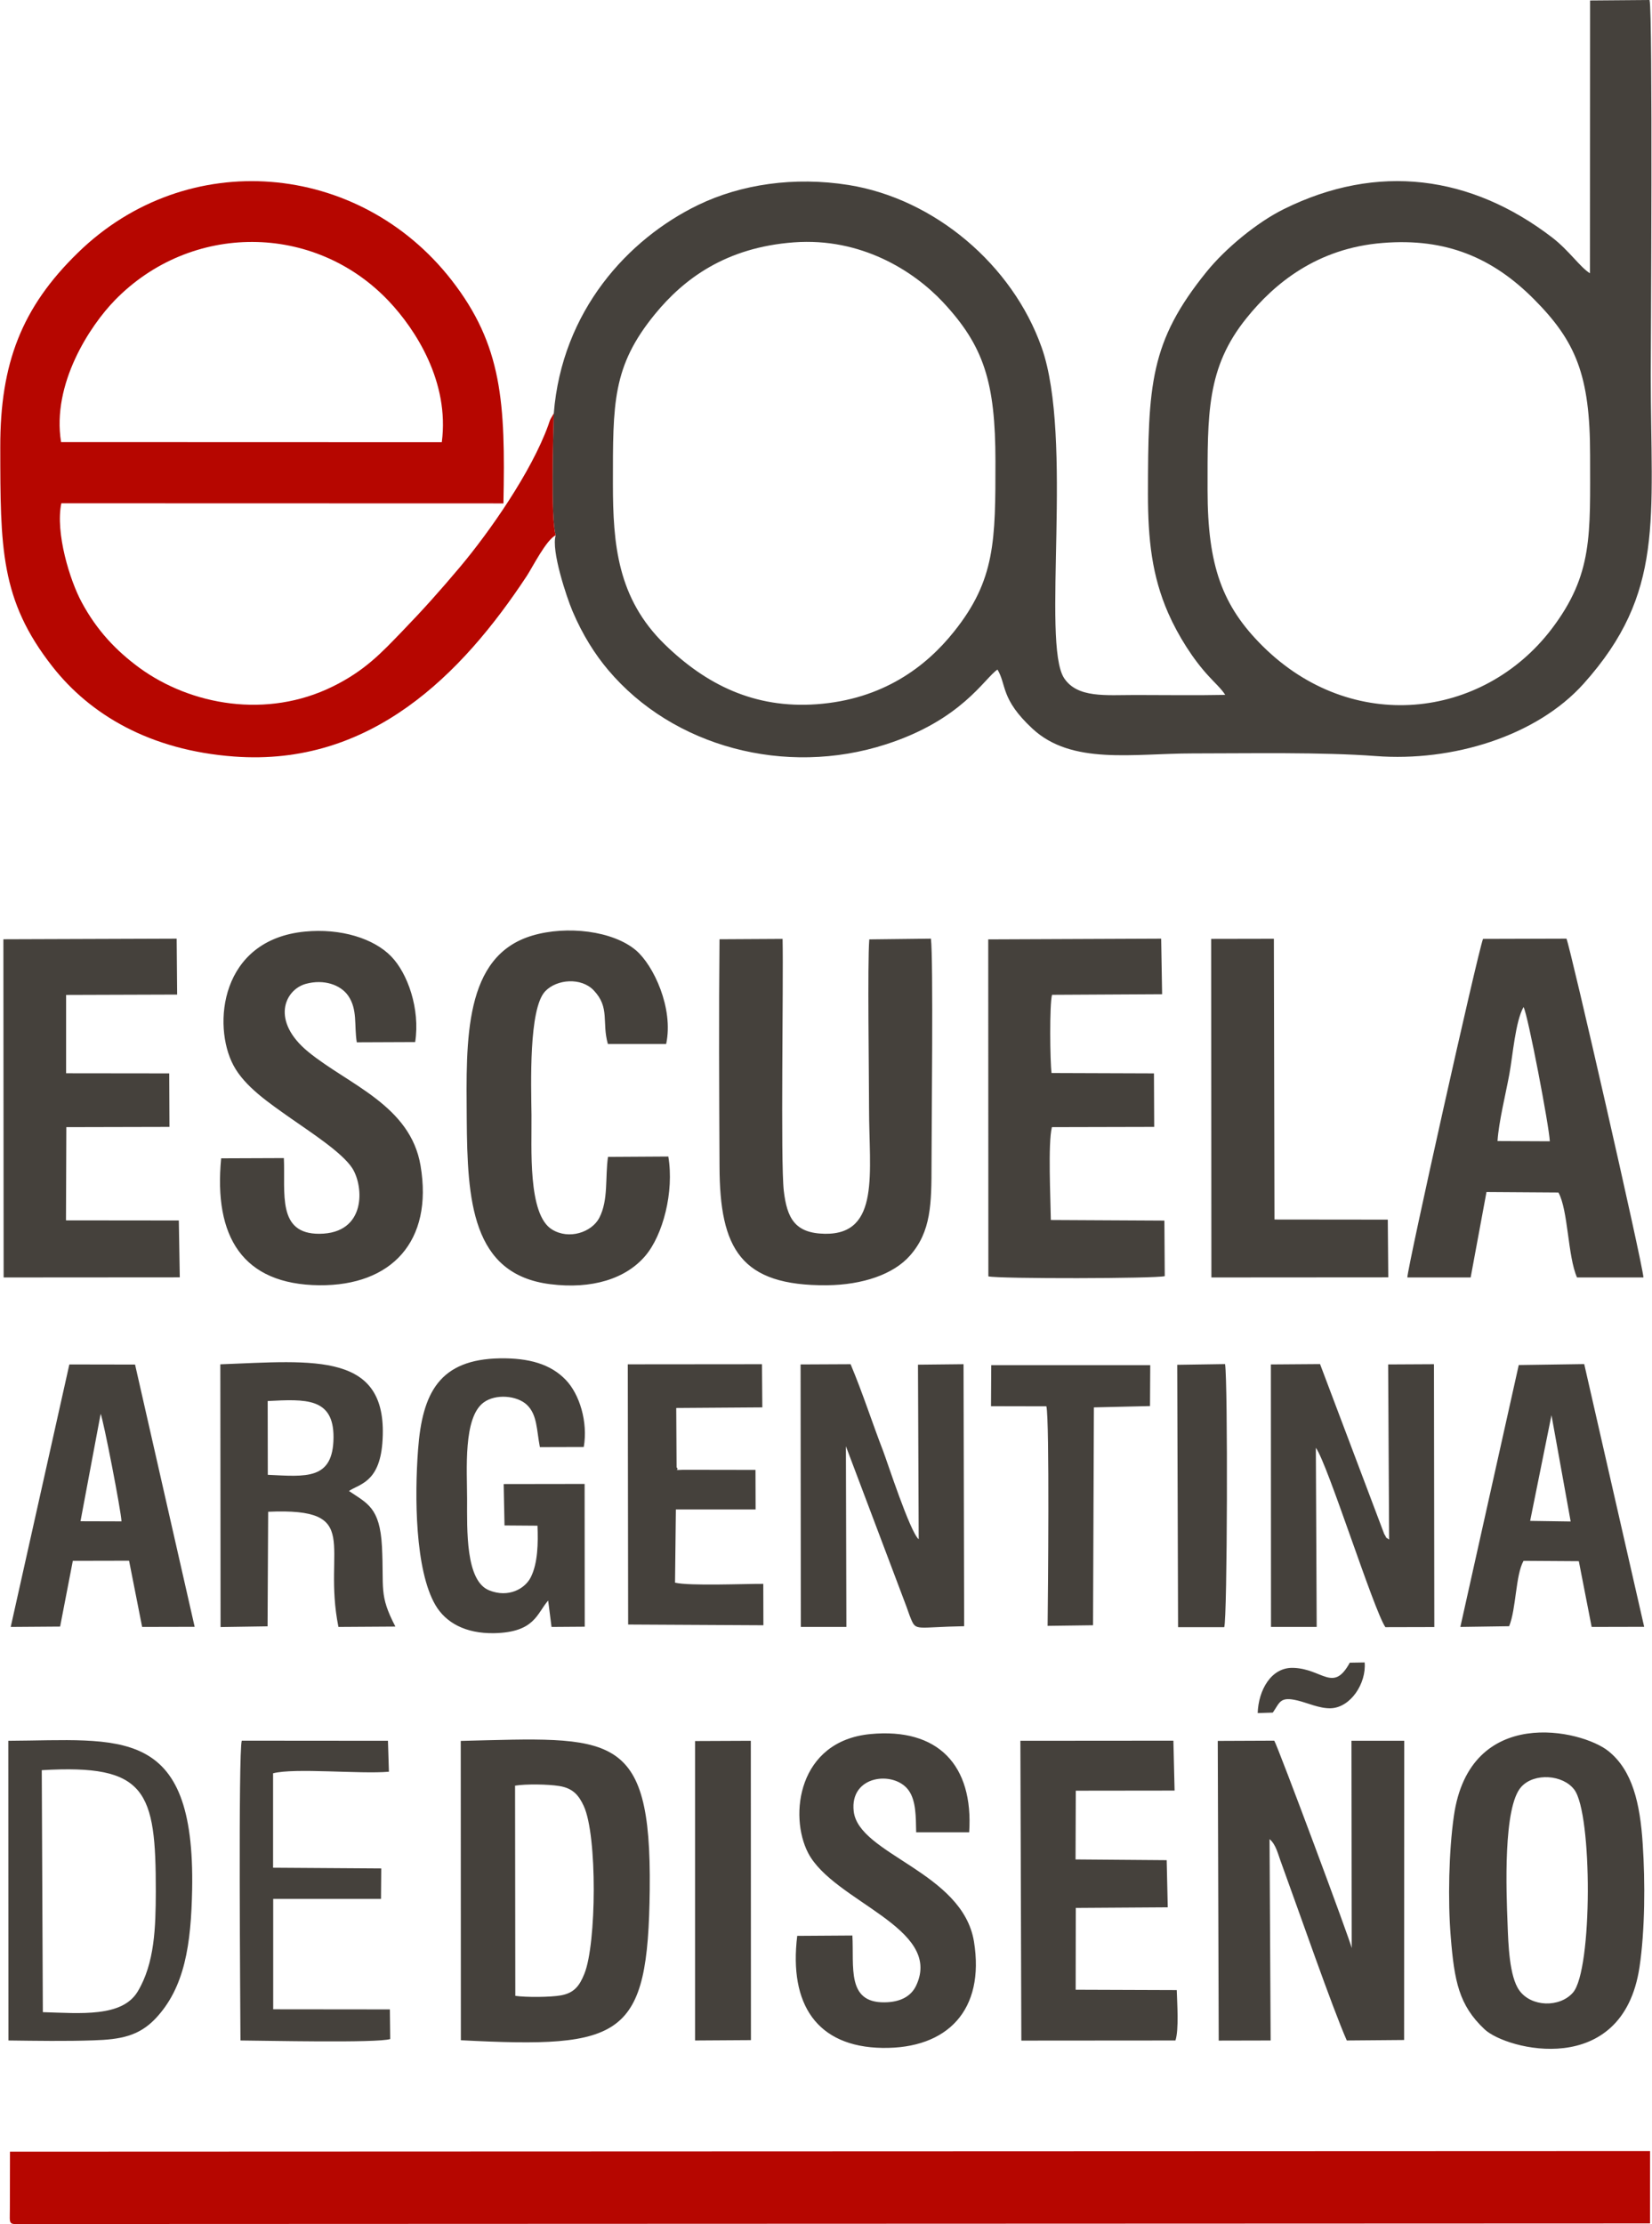 <?xml version="1.0" encoding="UTF-8"?>
<!DOCTYPE svg PUBLIC "-//W3C//DTD SVG 1.1//EN" "http://www.w3.org/Graphics/SVG/1.1/DTD/svg11.dtd">
<!-- Creator: CorelDRAW 2019 (64-Bit) -->
<svg xmlns="http://www.w3.org/2000/svg" xml:space="preserve" width="998px" height="1343px" version="1.1" shape-rendering="geometricPrecision" text-rendering="geometricPrecision" image-rendering="optimizeQuality" fill-rule="evenodd" clip-rule="evenodd"
viewBox="0 0 137.72 185.39"
 xmlns:xlink="http://www.w3.org/1999/xlink">
 <g id="Capa_x0020_1">
  <g id="_2298231798272">
   <path fill="#45413C" d="M115.29 20.25c5.29,-0.43 9.18,1.25 12.59,4.67 3.51,3.52 4.7,6.35 4.7,13.01 0,6.65 0.26,9.93 -3.21,14.5 -5.75,7.53 -16.66,8.8 -24.09,1.43 -3.37,-3.34 -4.6,-6.7 -4.6,-13.01 0,-6.34 -0.1,-10.2 3.26,-14.35 2.31,-2.87 5.88,-5.82 11.35,-6.25zm-49.1 -0.05c5.59,-0.41 9.97,2.37 12.42,4.98 3.41,3.65 4.38,6.67 4.38,13.27 0,6.59 0,9.88 -3.45,14.19 -2.34,2.94 -5.95,5.66 -11.45,6.06 -5.21,0.38 -9.25,-1.65 -12.69,-5 -3.92,-3.83 -4.31,-8.31 -4.31,-13.37 0,-6.72 -0.06,-9.79 3.51,-14.15 2.39,-2.92 5.89,-5.56 11.59,-5.98zm-20.03 14.26c-0.05,1.85 -0.27,8.8 0.16,10.16 -0.4,1.25 0.92,5.19 1.4,6.32 0.84,1.98 1.88,3.61 2.97,4.9 5.4,6.41 14.77,8.92 23.18,6.2 6.32,-2.04 8.18,-5.48 9.29,-6.23 0.77,1.27 0.24,2.44 2.91,4.92 3.28,3.06 8.4,2.07 13.37,2.07 4.68,0 10.77,-0.12 15.27,0.22 6.37,0.49 13.4,-1.65 17.33,-6.03 6.8,-7.59 5.6,-13.63 5.6,-25.74 0,-1.9 0.18,-30.14 -0.1,-31.25l-4.96 0.04 -0.01 22.74c-0.84,-0.52 -1.73,-1.89 -3.16,-2.99 -6.75,-5.17 -14.54,-6.24 -22.37,-2.36 -2.23,1.1 -4.86,3.27 -6.44,5.22 -4.74,5.85 -4.88,9.42 -4.89,18.54 0,3.78 0.33,6.81 1.69,9.92 0.82,1.86 2.07,3.86 3.43,5.31 0.32,0.36 1.07,1.06 1.32,1.5 -2.49,0.05 -5.02,0.01 -7.51,0.01 -2.45,0 -4.81,0.27 -5.92,-1.4 -1.91,-2.89 0.81,-20.01 -1.88,-27.58 -2.43,-6.87 -8.92,-12.38 -16.1,-13.53 -4.54,-0.72 -8.97,-0.06 -12.55,1.67 -5.84,2.83 -11.35,8.82 -12.03,17.37z"/>
   <path fill="#B60600" d="M0.8 184.06c0,1.51 -0.2,1.32 1.31,1.32l135.47 -0.05 0 -6.03 -136.77 0.05 -0.01 4.71z"/>
   <path fill="#B60600" d="M5.07 36.85c-0.79,-4.85 2.41,-9.7 4.5,-11.84 6.33,-6.48 16.63,-6.47 22.84,0.1 2.22,2.35 5.07,6.73 4.41,11.75l-31.75 -0.01zm41.25 7.77c-0.43,-1.36 -0.21,-8.31 -0.16,-10.16l-0.28 0.48c-0.07,0.15 -0.12,0.33 -0.18,0.5 -1.41,3.9 -4.89,8.88 -7.36,11.82 -1.71,2.03 -3.1,3.58 -4.87,5.41 -1.66,1.72 -3.07,3.24 -5.74,4.55 -5.49,2.71 -11.83,1.57 -16.12,-1.55 -1.92,-1.41 -3.54,-3.09 -4.82,-5.47 -0.98,-1.81 -2.21,-5.77 -1.7,-8.25l36.87 0.01c0.17,-8.4 -0.09,-13.18 -4.34,-18.63 -7.73,-9.89 -22.04,-11.14 -31.14,-2.27 -4.7,4.57 -6.49,9.24 -6.48,16.19 0.01,8.41 -0.01,12.76 4.35,18.31 3.13,3.99 8.11,6.98 15.15,7.5 11.39,0.85 18.99,-6.84 24.4,-15.04 0.47,-0.71 1.64,-3.05 2.42,-3.4z"/>
   <path fill="#45413C" d="M59.98 78.29c-0.06,6.29 -0.03,12.63 0,18.92 0.02,6.89 1.76,9.98 8.96,9.92 2.97,-0.03 5.56,-0.91 6.93,-2.48 1.76,-2 1.79,-4.31 1.79,-7.61 0,-2.97 0.16,-17.12 -0.05,-18.8l-5.14 0.06c-0.16,1.98 -0.02,11.33 -0.02,14.11 0,5.27 0.96,10.5 -3.68,10.43 -2.5,-0.04 -3.16,-1.29 -3.43,-3.58 -0.28,-2.47 -0.02,-17.24 -0.1,-21l-5.26 0.03zm64.88 16.82c0.1,-1.59 0.68,-3.9 0.99,-5.59 0.28,-1.52 0.5,-4.39 1.18,-5.58 0.36,0.61 2.16,10.07 2.19,11.19l-4.36 -0.02zm-0.92 4.25l6 0.04c0.82,1.48 0.77,5.32 1.55,7.08l5.54 0c-0.1,-1.3 -6.11,-27.58 -6.42,-28.24l-6.96 0.02c-0.49,1.35 -6.27,27.23 -6.31,28.22l5.28 0 1.32 -7.12zm-105.52 -2.81c-0.63,6.53 1.78,10.52 8.19,10.58 6.02,0.05 9.5,-3.66 8.44,-9.96 -0.84,-5.04 -6.02,-6.76 -9.36,-9.49 -3.15,-2.58 -1.98,-5.17 -0.22,-5.67 1.52,-0.42 2.91,0.08 3.54,0.98 0.8,1.16 0.49,2.44 0.72,3.89l4.87 -0.02c0.43,-2.78 -0.64,-5.74 -1.99,-7.13 -1.45,-1.51 -4.23,-2.37 -7.2,-2.08 -7.08,0.68 -7.73,7.83 -5.97,11.14 0.94,1.78 2.98,3.15 4.81,4.44 1.59,1.12 4.26,2.83 5.11,4.15 0.97,1.53 1.17,5.44 -2.75,5.46 -3.55,0.02 -2.83,-3.39 -2.96,-6.31l-5.23 0.02zm-12.93 -13.62l9.26 -0.03 -0.04 -4.66 -14.45 0.05 0.02 28.19 14.69 -0.01 -0.08 -4.74 -9.41 -0.01 0.03 -7.77 8.6 -0.02 -0.02 -4.46 -8.6 -0.01 0 -6.53zm82.18 6.51c-0.13,-0.94 -0.18,-5.74 0.04,-6.52l9.18 -0.05 -0.08 -4.63 -14.42 0.06 0.01 28.09c0.87,0.21 14.02,0.19 14.71,-0.02l-0.03 -4.63 -9.47 -0.05c-0.02,-1.69 -0.25,-6.41 0.09,-7.74l8.53 -0.02 -0.02 -4.46 -8.54 -0.03zm-36.99 6.99c-0.25,1.73 0.05,3.59 -0.73,5.09 -0.63,1.19 -2.52,1.84 -3.94,0.96 -2.04,-1.25 -1.68,-6.83 -1.71,-9.55 -0.03,-2.53 -0.24,-8.84 1.14,-10.3 0.96,-1.02 3.01,-1.18 4.05,-0.08 1.37,1.44 0.66,2.64 1.18,4.47l4.86 0c0.64,-2.98 -1.06,-6.57 -2.52,-7.81 -1.93,-1.63 -5.76,-2.08 -8.63,-1.23 -5.74,1.69 -5.53,8.7 -5.48,15.29 0.05,6.77 0.4,12.95 6.96,13.77 3.48,0.44 6.31,-0.45 7.93,-2.36 1.47,-1.72 2.42,-5.34 1.92,-8.28l-5.03 0.03zm50.32 10.05l14.75 -0.01 -0.04 -4.81 -9.45 -0.01 -0.05 -23.4 -5.23 0.01 0.02 28.22z"/>
   <path fill="#45413C" d="M105.85 153.3c0.55,0.46 0.69,1.23 1.02,2.1 1.4,3.83 4.21,11.94 5.42,14.68l4.78 -0.04 0.01 -24.94 -4.4 0 0.02 17.28c-0.04,-0.42 -6.19,-16.91 -6.46,-17.29l-4.71 0.02 0.08 24.98 4.33 -0.01 -0.09 -16.78zm-62.9 13.06l-0.02 -17.52c0.93,-0.15 2.75,-0.12 3.68,0.03 1.15,0.18 1.64,0.78 2.05,1.67 1.14,2.47 1.06,11.5 0.05,13.98 -0.4,1 -0.85,1.6 -1.95,1.8 -0.88,0.16 -2.93,0.17 -3.81,0.04zm-4.54 3.7c13.56,0.7 15.61,-0.17 15.75,-12.55 0.15,-13.37 -3.22,-12.7 -15.76,-12.4l0.01 24.95zm87.29 -9.64c-0.11,-2.76 -0.39,-9.83 1.15,-11.49 1.08,-1.18 3.47,-1.01 4.41,0.24 1.52,2 1.53,15.05 -0.11,16.92 -1.1,1.26 -3.47,1.21 -4.47,-0.18 -0.84,-1.16 -0.92,-3.88 -0.98,-5.49zm-4.74 1.03c0.3,3.69 0.68,5.69 2.82,7.7 1.83,1.72 11.51,4.17 12.92,-5.18 0.46,-3.08 0.48,-7.08 0.27,-10.24 -0.22,-3.46 -0.87,-6.16 -2.85,-7.76 -2.23,-1.81 -11.58,-3.9 -12.9,5.4 -0.42,2.91 -0.51,7.06 -0.26,10.08zm-54.5 -0.09c-0.7,5.71 1.64,9.25 7.1,9.34 5.44,0.08 8.56,-3.16 7.64,-8.86 -0.95,-5.82 -9.63,-7.26 -10.03,-10.87 -0.34,-3.01 3.34,-3.39 4.55,-1.78 0.66,0.87 0.63,2.25 0.66,3.54l4.42 0c0.37,-5.59 -2.59,-8.73 -8.24,-8.19 -6.04,0.58 -6.8,6.81 -5.19,9.91 2.12,4.07 11.25,6.22 9.02,11.03 -0.43,0.94 -1.36,1.41 -2.65,1.42 -3.18,0.04 -2.53,-2.97 -2.68,-5.57l-4.6 0.03zm23.23 -12.1l8.24 -0.01 -0.1 -4.16 -12.76 0.01 0.08 24.99 12.85 -0.01c0.3,-0.89 0.14,-3.14 0.11,-4.2l-8.43 -0.03 0.01 -6.82 7.67 -0.05 -0.09 -3.93 -7.6 -0.06 0.02 -5.73zm-31.75 20.82l4.66 -0.03 -0.01 -24.95 -4.65 0.02 0 24.96zm48.18 -27.33c0.6,-0.86 0.59,-1.36 2.06,-1.01 0.83,0.2 1.83,0.67 2.75,0.65 1.67,-0.04 3,-2.07 2.85,-3.82l-1.24 0.02c-1.38,2.53 -2.27,0.51 -4.71,0.43 -1.86,-0.06 -2.91,1.88 -2.97,3.77l1.26 -0.04z"/>
   <path fill="#45413C" d="M70.52 120.55l5.05 13.37c0.12,0.32 0.22,0.65 0.37,1.01 0.44,1.06 0.45,0.69 4.44,0.62l-0.05 -21.84 -3.8 0.04 0.06 14.55c-0.72,-0.59 -2.64,-6.51 -2.96,-7.34 -0.91,-2.35 -1.72,-4.88 -2.72,-7.25l-4.17 0.02 0.02 21.88 3.8 0 -0.04 -15.06zm39.19 0.13c0.97,1.29 4.82,13.53 5.8,14.95l4.08 -0.01 -0.03 -21.91 -3.82 0.02 0.08 14.6c-0.43,-0.33 -0.06,0.09 -0.41,-0.47l-5.35 -14.16 -4.1 0.03 0.01 21.88 3.81 0 -0.07 -14.93zm-87.4 2.25l-0.01 -6.15c3.15,-0.16 5.51,-0.3 5.49,3.04 -0.03,3.56 -2.28,3.26 -5.48,3.11zm6.77 1.35c0.83,-0.58 2.51,-0.68 2.78,-3.96 0.62,-7.7 -5.65,-6.9 -13.51,-6.6l0.02 21.9 3.92 -0.06 0.05 -9.55c7.99,-0.35 4.5,2.86 5.86,9.6l4.75 -0.03c-1.39,-2.67 -0.94,-3.13 -1.12,-6.67 -0.17,-3.27 -1.24,-3.6 -2.75,-4.63zm15.72 2.89c0.06,1.45 0.03,3.11 -0.55,4.28 -0.48,0.98 -1.87,1.76 -3.48,1.11 -1.98,-0.79 -1.84,-5.04 -1.84,-7.6 0,-2.44 -0.34,-6.8 1.38,-8.06 1,-0.74 2.78,-0.58 3.6,0.19 0.88,0.83 0.81,2.1 1.09,3.53l3.66 -0.01c0.36,-2.1 -0.36,-4.4 -1.49,-5.58 -1.27,-1.34 -3.1,-1.84 -5.48,-1.81 -5.05,0.08 -6.5,2.85 -6.85,7.62 -0.29,3.84 -0.26,10.02 1.45,12.95 0.86,1.46 2.49,2.38 4.89,2.34 3.41,-0.07 3.56,-1.64 4.51,-2.72l0.28 2.2 2.77 -0.02 -0.01 -11.9 -6.75 0.01 0.07 3.45 2.75 0.02zm84.56 -9.21l1.6 8.86 -3.38 -0.05 1.78 -8.81zm-3.53 17.59c0.59,-1.45 0.53,-4.26 1.2,-5.45l4.61 0.03 1.07 5.48 4.38 -0.01 -5 -21.9 -5.46 0.08 -4.87 21.83 4.07 -0.06zm-117.46 -17.7c0.23,0.5 1.7,8.07 1.74,8.96l-3.42 -0.01 1.68 -8.95zm-2.32 12.25l4.69 -0.01 1.09 5.52 4.38 -0.01 -4.97 -21.86 -5.48 -0.01 -4.89 21.88 4.12 -0.03 1.06 -5.48zm46.31 5.31l11.28 0.06 -0.01 -3.45c-1.52,-0.01 -6.16,0.19 -7.36,-0.1l0.07 -6.1 6.65 0 -0.01 -3.3 -6.04 -0.01c-0.91,0.04 -0.27,0.03 -0.54,-0.2l-0.03 -4.95 7.18 -0.05 -0.03 -3.6 -11.19 0.01 0.03 21.69zm34.98 0.11l3.79 -0.05 0.07 -18.16 4.68 -0.11 0.02 -3.41 -13.26 0 -0.02 3.42 4.62 0.01c0.27,1.2 0.13,15.92 0.1,18.3zm10.88 0.11l3.85 0c0.26,-0.7 0.31,-20.43 0.07,-21.93l-3.99 0.06 0.07 21.87z"/>
   <path fill="#45413C" d="M3.55 167.72l-0.09 -20.17c8.73,-0.52 9.52,1.7 9.51,10.13 -0.01,2.96 -0.09,5.96 -1.51,8.32 -1.3,2.16 -4.76,1.81 -7.91,1.72zm-2.87 2.36c2.32,0.03 4.78,0.07 7.08,-0.01 2.3,-0.07 3.78,-0.37 5.14,-1.77 2.51,-2.61 3.01,-6.28 3.1,-10.79 0.26,-13.83 -6.04,-12.45 -15.33,-12.41l0.01 24.98zm22.07 -22.27c1.81,-0.47 7.27,0.08 9.66,-0.13l-0.08 -2.58 -12.19 -0.01c-0.3,1 -0.12,22.1 -0.11,24.99 1.88,0.01 11.44,0.23 12.49,-0.12l-0.03 -2.47 -9.73 -0.01 0 -9.2 8.99 0 0.02 -2.54 -9.02 -0.06 0 -7.87z"/>
  </g>
 </g>
</svg>
